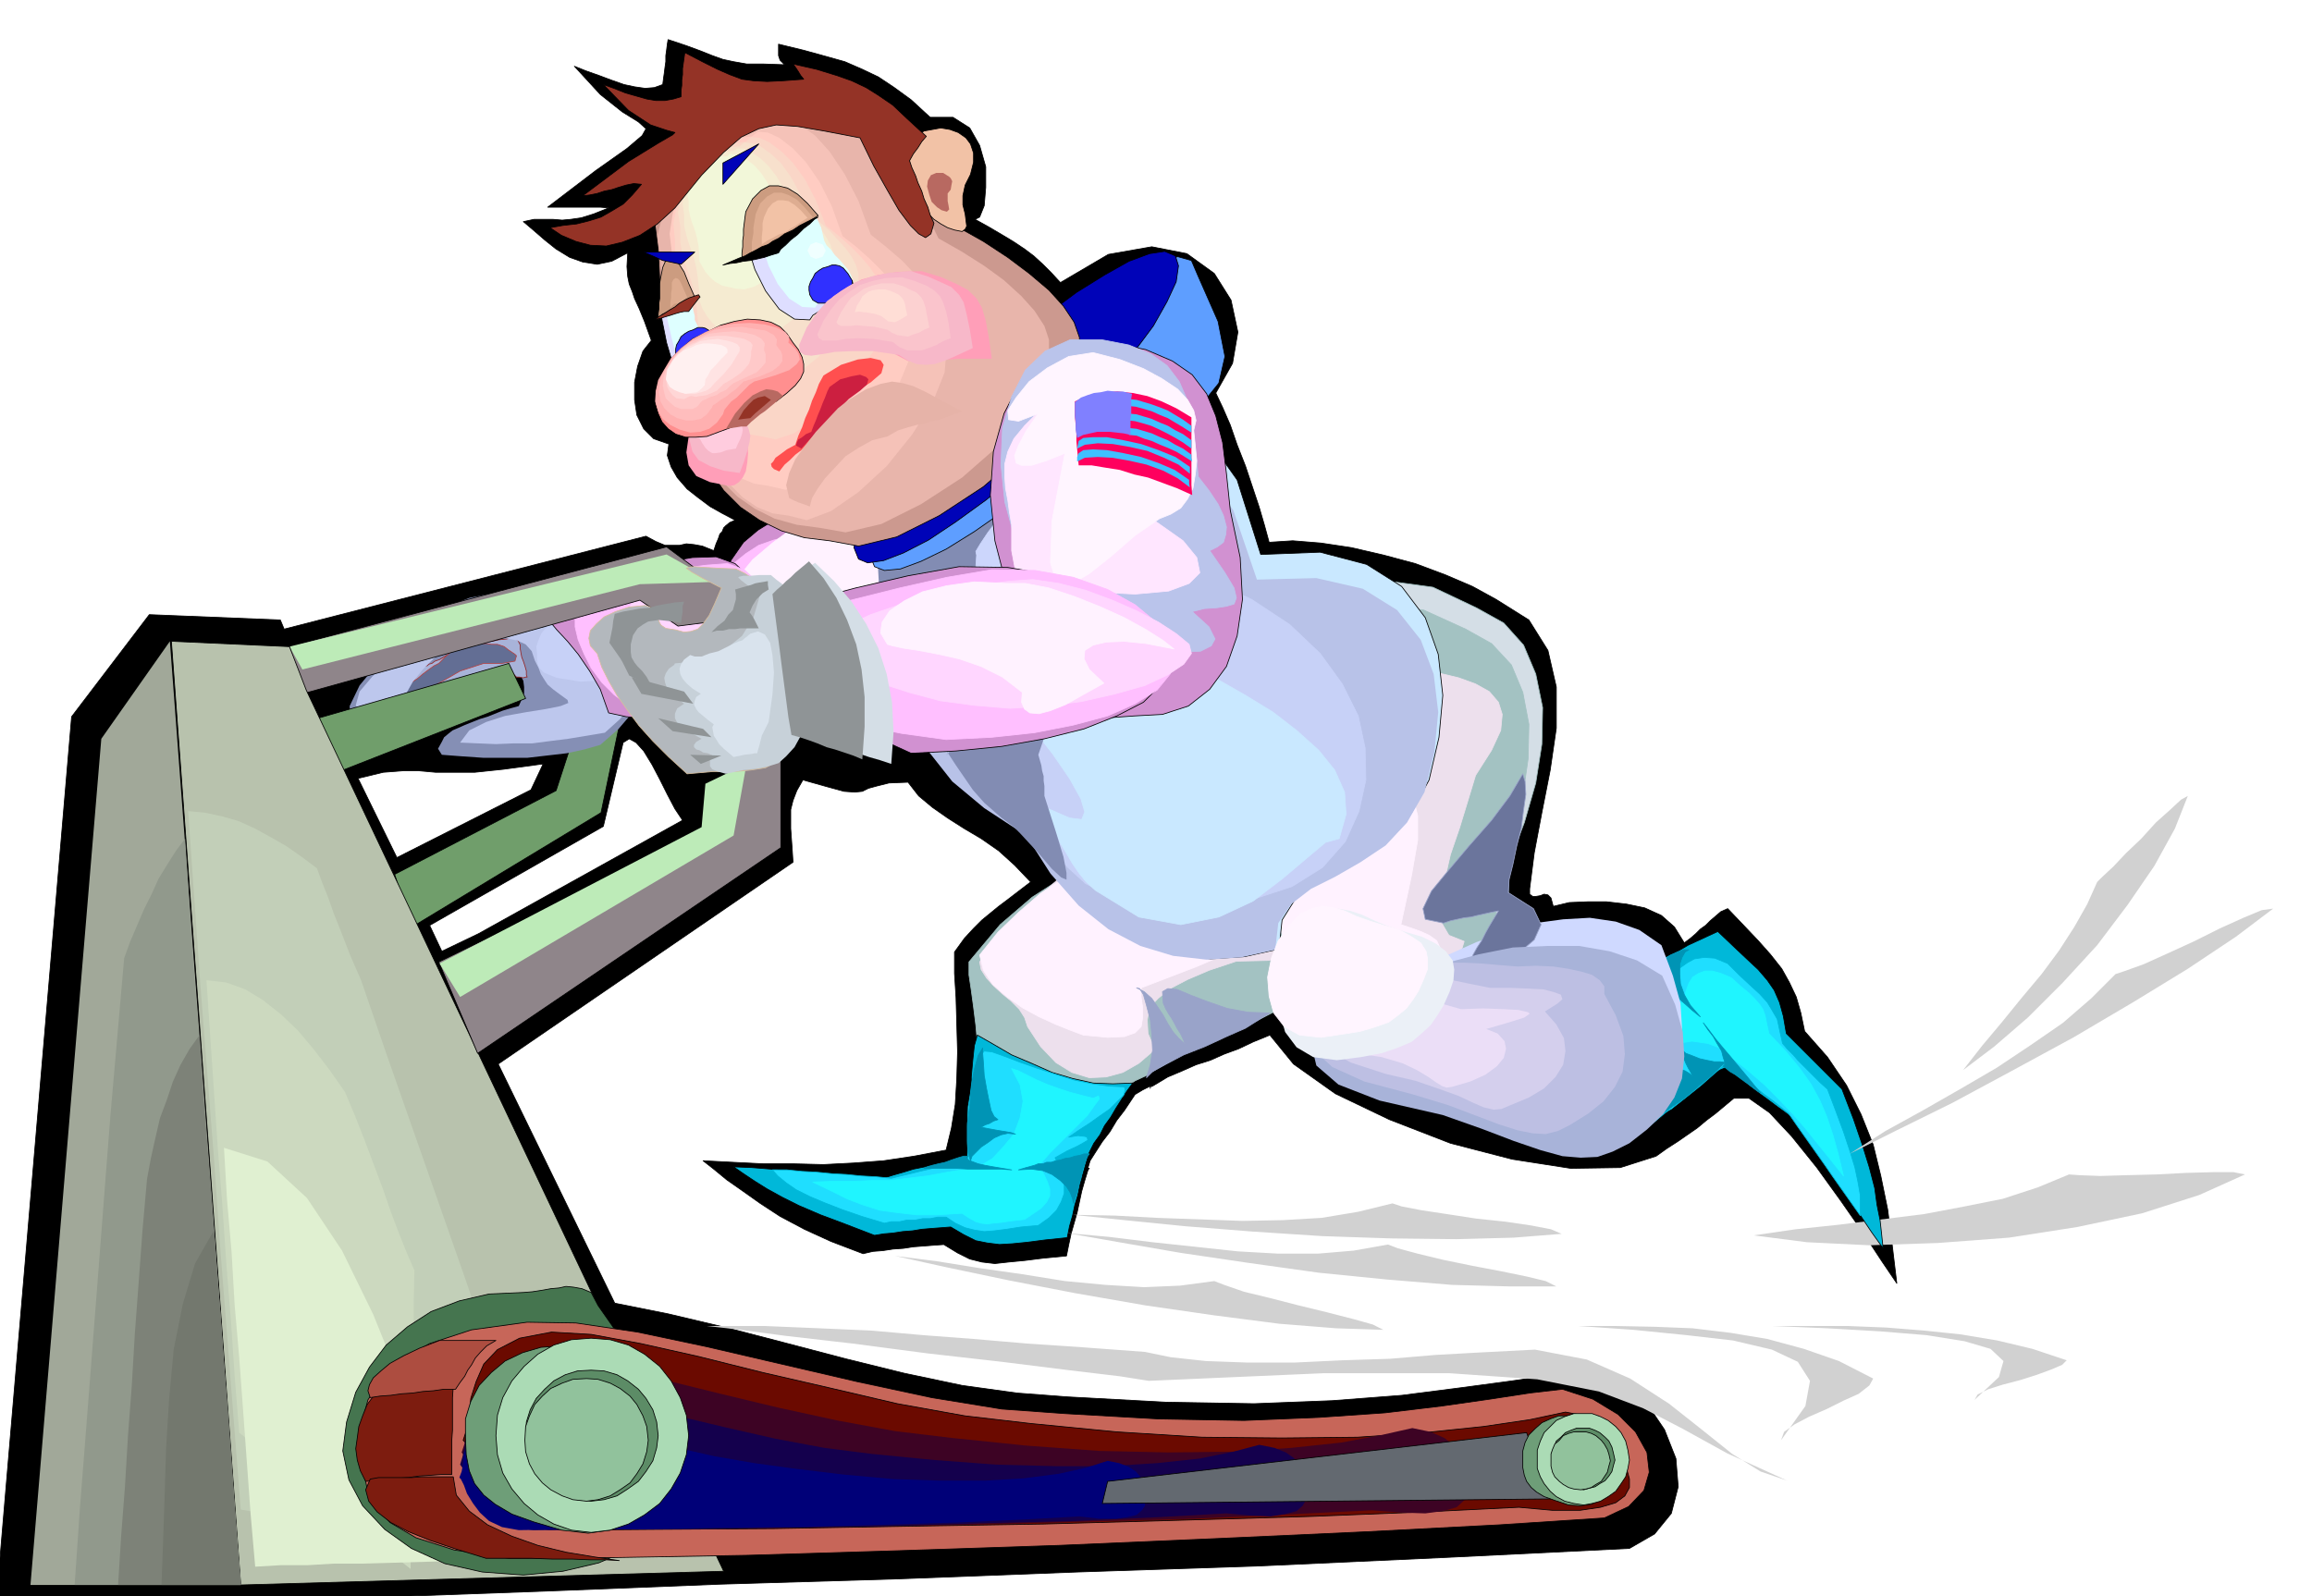 <svg xmlns="http://www.w3.org/2000/svg" width="490.455" height="338.693" fill-rule="evenodd" stroke-linecap="round" preserveAspectRatio="none" viewBox="0 0 3035 2096"><style>.pen0{stroke:#000;stroke-width:1;stroke-linejoin:round}.brush1{fill:#000}.brush2{fill:#d1d1d1}.pen1{stroke:none}.brush3{fill:#709e6b}.brush5{fill:#a8b3d9}.pen4{stroke:none}.brush8{fill:#c7d1f7}.brush9{fill:#a3c2c2}.pen5{stroke:#a3c2c2;stroke-width:1;stroke-linejoin:round}.brush10{fill:#ede0ed}.pen6{stroke:#ede0ed;stroke-width:1;stroke-linejoin:round}.brush11{fill:#fff2ff}.pen7,.pen8{stroke:#fff2ff;stroke-width:1;stroke-linejoin:round}.pen8{stroke:#99a3c9}.brush13{fill:#d4dee6}.brush14{fill:#00b8d9}.brush15{fill:#1fdeff}.pen9{stroke:#00b8d9;stroke-width:1;stroke-linejoin:round}.brush16{fill:#1ff5ff}.pen10{stroke:#1ff5ff;stroke-width:1;stroke-linejoin:round}.brush17{fill:#0094b5}.pen11{stroke:#0094b5;stroke-width:1;stroke-linejoin:round}.brush19{fill:#d191d1}.brush20{fill:#ffbfff}.pen13{stroke:#ffbfff;stroke-width:1;stroke-linejoin:round}.brush21{fill:#ffe6ff}.pen14{stroke:#ffe6ff;stroke-width:1;stroke-linejoin:round}.brush22{fill:#ffd6ff}.pen15{stroke:#ffd6ff;stroke-width:1;stroke-linejoin:round}.brush23{fill:#c9e8ff}.brush30{fill:#0003b8}.brush39{fill:#ff9eb8}.brush40{fill:#dedeff}.brush41{fill:#f7b8c9}.brush42{fill:#deffff}.brush44{fill:#3030ff}.brush55{fill:#f2c2a6}.brush56{fill:#b86961}.brush57{fill:#cc9c80}.brush58{fill:#dead91}.brush60{fill:#943326}.brush61{fill:#8f858a}.brush62{fill:#bdebb8}.brush78{fill:#6e9e78}.brush79{fill:#abdbb5}.brush80{fill:#5c8c66}.brush81{fill:#91c29c}.brush82{fill:#7d1c0f}.brush88{fill:#fff5ff}.pen21{stroke:#fff5ff;stroke-width:1;stroke-linejoin:round}.pen23{stroke:none}.brush91{fill:#40bfff}.pen25{stroke:none}.brush96{fill:#8f9496}</style><path d="M282 2108 196 807l172 7 5 12 475-122 13 7 12 5h19l9-2 10 1 11 2 15 6 3-9 3-7 2-6 3-3 2-5 3-3 5-4 7-3-17-9-16-9-16-12-14-11-13-15-8-14-5-15 2-15-20-7-13-13-9-18-3-20v-23l4-21 7-20 11-14-9-25-7-17-6-13-3-9-4-10-2-10-1-13 1-18-21 11-19 4-19-3-17-6-18-11-15-12-15-13-13-11 14-3h25l12 1 11-1 14-2 16-5 20-8-11-1h-69l63-48 41-29 20-17 5-9-10-9-21-13-29-23-34-37 15 6 17 6 16 6 17 6 14 3 14 2 12-1 11-4 1-8 1-7 1-8 1-7v-8l1-7 1-8 1-6 24 8 19 7 15 6 14 5 14 3 17 3h21l29 1-4-4-2-2-1-3-1-3V58l33 8 29 8 25 7 23 10 21 10 21 14 22 16 25 23h30l22 14 13 23 8 28v27l-2 24-6 15-6 3 18 10 17 10 15 9 15 10 12 9 12 11 11 11 12 13 63-37 57-10 46 9 36 26 22 35 9 42-7 41-22 39 9 19 10 23 9 26 11 28 9 27 9 27 7 24 6 22 31-2 37 3 40 6 43 10 41 11 40 15 35 15 31 17 43 27 25 40 11 48v54l-8 55-11 56-10 53-6 47v7l4 3h4l6-1 5-2 5 1 4 4 3 11 21-5 24-1h25l26 3 24 5 22 10 17 15 13 21 8-6 7-6 6-6 7-5 6-6 7-6 7-6 9-4 21 22 19 20 16 18 15 19 10 18 9 19 6 21 5 24 30 34 25 37 19 38 16 40 10 41 9 44 6 47 6 50-19-28-25-38-30-43-31-43-33-41-29-31-27-19h-20l-12 10-12 10-12 9-12 10-13 9-13 9-14 9-14 10-47 15-65 1-77-12-81-21-80-31-71-34-55-39-31-38-22 9-19 9-19 7-18 8-19 6-18 8-19 8-20 12-3 1v2-3l-10 5-10 6-6 9-8 12-10 13-9 15-10 13-9 14-7 11-3 10h2l-1 1-1 2-4 13-4 14-3 14-3 14-4 14-4 14-3 14-3 15-31 3-24 3-21 2-18 2-17-2-16-4-16-8-18-11-14 1-13 1-13 1-13 2-14 1-13 2-13 1-13 3-42-16-35-16-32-17-26-17-24-17-20-14-17-14-14-11 39 2 40 2h39l40 1 39-2 40-3 40-6 42-8 7-29 5-31 2-34 1-35-1-36-1-35-2-32v-28l13-18 12-13 11-11 11-9 11-9 12-9 13-10 17-13-21-22-21-19-23-16-22-13-22-14-20-14-18-15-14-18-25 1-16 4-11 3-8 4-10 1-14-1-22-6-32-9-8 14-5 13-3 12v25l1 14 1 14 1 16-387 265 153 314 70 14 76 18 77 20 80 21 77 19 76 16 72 10 66 5 129 7 116 2 103-4 91-7 78-10 67-9 55-8 45-5 42 15 35 28 23 34 15 38 3 37-9 35-22 27-33 19-244 12-241 11-240 8-235 9-234 7-227 9-221 8-215 11zm188-1086 51 104 176-89 16-34-52 7-38 4h-51l-22-2h-21l-26 2-33 8zm94 193 16 34 48-23 268-149-10-15-10-19-10-20-10-19-11-18-10-11-9-5-8 5-26 110-228 130zM196 807 94 941-6 2116l288-8-86-1301z" class="pen0 brush1"/><path d="m2302 1622 55-8 57-6 56-7 56-7 53-10 50-10 46-15 41-17 14 1 27 1 34-1 40-1 38-2 36-1h27l15 3-60 27-75 24-85 18-90 14-93 7-90 3-82-4-70-9zm275-217 25-32 26-31 26-32 26-31 23-31 20-31 17-30 13-29 7-7 14-13 17-18 20-19 19-21 19-17 14-13 9-5-17 43-27 49-35 51-40 53-45 49-46 46-44 38-41 31z" class="pen1 brush2"/><path d="m759 949-29 89-212 110 23 69 248-150 27-129-57 11z" class="pen0 brush3"/><path d="m788 978-21 6-23 5-26 3-26 3h-57l-29-2-26-2-5-8 5-9 3-6 6-5 5-4 7-3 9-4 10-4 10-4 10-3 10-4 10-4 10-3 11-3 4-9 3-8v-8l-1-8-4-8-3-8-5-8-5-7-12-3-11-1h-11l-11 1h-12l-11 3-12 4-11 6-18 16-14 16-14 15-12 14-12 11-10 9-10 7-9 4-20-16-1-22 13-27 23-28 27-28 30-25 27-19 22-9 15-6 20-4 23-3 27-1h27l27 1 25 3 24 4 8 2 8 3 7 3 8 4 5 4 6 6 5 5 4 8 5 18 5 20 1 19-2 20-7 19-12 20-18 21-24 21z" class="pen1" style="fill:#858fb5"/><path d="m523 938 10 11 1-2 4-2 5-4 7-3 6-5 9-4 7-6 8-3 4-4 4-3 4-4h4l5-2 6-2 6-2 6-2 9-3 10-3 5-3 9-3 7-3 4-1h7l2-1 1 1h1l4 4h4l5 1 3-1h2l-1-3v-5l-2-7-2-6-2-5-1-5-1-6v-5l-3-6-3-2-5-2-7 2-10 1-9 2-7 1-6 2-6 1-5 1-4 1-3 2-9 3-9 3-5 2-5 2-5 3-5 3-6 2-4 3-4 1-2 2-5 1-4 4-7 2-6 4-6 4-4 9-3 8-1 7v6l-2 19z" class="brush5" style="stroke:#942424;stroke-width:1;stroke-linejoin:round"/><path d="m676 868-17 3h-24l-31 10-33 19-24 19-26 24-11 9-6-4-2-2-1-4v-5l3-5 5-6 6-5 5-7 6-5 2-3 6-4 6-6 8-5 7-6 8-6 7-5 6-3 8-8 9-8 6-6 5-3 1-3 1-2v-2h7l7 3 6 1 7 2h6l6 1h8l9 3 5 4 6 4 3 2 2 2-2 7z" style="stroke:#b34242;stroke-width:1;stroke-linejoin:round;fill:#636e94"/><path d="m794 962-24 4-24 4-24 3-23 3h-24l-24 1-24-1-23-1 12-16 22-11 25-8 28-5 25-4 20-4 10-4-1-4-11-8-8-6-7-6-4-6-5-8-3-8-5-10-4-12-8-9-11-5-15-3-16 1-19 1-16 3-15 3-10 6-18 12-15 15-13 16-9 16-10 14-9 11-10 7-10 3-20-8-7-12 5-18 17-20 24-23 32-23 37-22 43-19 18-8 20-4 20-4h43l23 1 23 2 24 3 5 1 6 4 5 3 6 6 4 4 5 6 3 6 4 7 5 15 5 17 2 16-1 17-7 16-9 17-15 18-20 18z" class="pen4" style="fill:#bdc7ed"/><path d="m839 844-7-13-8-9-9-8-9-5-11-4-11-2-12-1-11 2-14 1-11 5-10 5-8 8-7 8-4 9-3 9 1 9v7l1 7 2 5 6 6 7 3 10 4 13 2 18 3 17-1 18-2 15-4 13-5 9-8 6-9 2-11-3-11z" class="pen4 brush8"/><path d="m687 825-9-3-9-1-9-1-8 1h-10l-10 2-9 2-9 3-12 2h-6l-2-2 3-2 5-6 9-5 11-7 13-7 13-2h15l13-2h15l13-1 14-1h28l-13 3-10 4-10 4-7 4-7 3-5 4-5 4-2 4z" class="pen4 brush5"/><path d="m690 917-22-46-282 81 11 80 293-115z" class="pen0 brush3"/><path d="m1290 1430-2-18-2-20-3-23-2-23-3-24-3-22-3-20v-17l41-49 42-36 42-27 44-20 44-19 47-18 49-23 54-29 60-12 53-14 44-12 35-6 25 2 17 18 6 36-2 59-6 31-15 33-24 34-32 35-43 34-52 34-63 32-71 30-18 10-15 9-15 8-14 9-15 7-14 9-15 10-14 13-21-7-19-3-20-1h-19l-20-1-19-1-20-3-19-5z" class="pen5 brush9"/><path d="m1349 1348-4-12-7-11-11-11-11-9-12-11-9-10-7-11-2-10 32-41 37-37 40-36 42-33 42-33 44-29 42-28 42-26 42-5h34l24 5 18 13 10 18 5 28v36l-4 49 5 25 2 23-2 21-7 18-15 14-22 10-32 6-42 1-36 12-28 12-23 12-16 13-11 12-3 16 1 18 9 21-21 18-21 12-22 6-22 1-23-7-21-13-20-21-17-26z" class="pen6 brush10"/><path d="m1286 1254 24-30 27-26 29-25 32-21 31-22 32-19 31-18 30-18 53-27 37-13 23-1 11 12v20l-6 30-11 38-13 45 24 7 19 8 10 9v12l-16 14-31 18-51 22-73 28v12l2 14v13l-2 12-8 8-14 5-22 1-32-3-16-6-20-8-22-10-22-12-21-15-18-16-12-18-5-20z" class="pen7 brush11"/><path d="m1492 1297 10 5 10 9 7 10 8 12 6 11 7 11 7 8 9 8-4-9-3-6-4-6-3-6-4-7-4-6-4-7-3-7-1-15 7-4 12 1 19 8 21 8 26 9 27 5 29 1-13 8-19 12-25 11-28 13-28 11-23 12-18 10-8 8 5-17 3-19-1-20-2-20-5-19-4-14-5-8-4-1z" class="pen8" style="fill:#99a3c9"/><path d="m1851 1422-15-6-13-6-14-6-13-6-14-6-13-6-14-6-13-5-27-54-23-51-21-51-17-48-15-50-12-50-8-52-4-52 27-50 31-47 33-42 38-33 40-23 46-8 51 7 57 27 36 20 26 29 16 38 9 44-1 48-8 51-15 52-20 52-1 26v27l1 25 3 26 2 24 2 24v24l1 25-18 11-17 11-17 11-17 11-18 11-17 11-17 11-17 12z" class="pen5 brush13"/><path d="m1839 1422-13-6-13-6-13-6-12-5-14-6-12-6-14-6-12-5-26-52-22-48-20-48-16-47-15-48-10-47-8-49-4-50 26-49 29-44 32-40 36-31 39-22 44-7 48 7 55 25 34 19 26 28 15 36 8 42-1 45-7 49-15 50-19 50-1 26v25l1 24 3 25 2 23 2 23v23l1 24-17 9-17 11-17 10-16 11-17 10-17 11-17 11-16 11z" class="pen5 brush9"/><path d="m1808 1344-11-5-10-4-11-5-9-4-11-5-10-4-9-5-9-4-21-41-17-38-16-37-13-36-11-37-8-36-6-38-2-38 21-38 24-35 28-31 31-23 34-17 37-5 39 6 42 20 25 6 22 8 18 10 12 14 5 16-2 21-12 26-21 33-10 33-11 36-12 35-8 35-5 29 1 25 10 17 20 8-6 20-8 20-12 17-15 17-18 13-17 11-20 6-18 4z" class="pen6 brush10"/><path d="m1782 1344-8-4-7-3-7-4-7-3-8-4-6-3-8-3-6-3-15-29-12-27-12-26-9-26-9-27-6-26-4-28-2-27 4-52 7-32 11-17 15-2 18 8 24 18 27 24 34 30 19-16 18-9 13-4 11 6 4 16v32l-8 46-14 65 12 4 14 5 11 5 10 7 4 9-2 13-11 17-20 23-10 5-9 6-10 6-9 6-10 6-9 6-9 6-9 6z" class="pen7 brush11"/><path d="m2138 1499 13-9 15-11 17-14 18-15 17-16 17-14 15-12 15-6 11 8 11 8 11 9 12 9 11 8 12 9 11 8 12 9 14 21 14 21 15 21 15 22 14 21 15 21 14 21 15 21-2-19-2-18-4-20-3-22-7-27-9-29-12-35-15-39-10-10-9-9-9-9-9-9-9-9-9-9-9-9-9-9-4-23-5-18-7-16-9-13-12-14-15-14-18-17-20-19-13 6-13 6-13 6-12 7-13 6-13 7-13 7-12 8-13 1-13 2-13 1-12 3-14 1-12 2-14 1-12 3 17 17 16 23 13 25 12 29 9 29 9 29 6 29 6 28z" class="pen0 brush14"/><path d="m2142 1467 5 7 12-1 16-7 19-10 19-15 20-16 17-15 15-13 9 7 11 9 10 7 11 9 10 8 11 8 10 8 11 9 11 16 12 17 12 17 12 17 11 16 12 17 12 17 12 17v-27l-3-17-4-19-7-23-8-24-10-27-11-29-9-8-7-7-8-8-7-7-8-8-6-7-8-8-6-7-4-18-3-14-7-12-6-10-10-11-12-11-14-13-16-16-17-7-14-1-13 2-9 5-10 7-6 10-6 11-4 14-18-10-12-6-10-3h-5l-3 1 2 5 5 7 9 11-16-7-16-5-17-6-14-3-14-3h-11l-7 3-1 7 12 14 12 19 11 22 12 25 9 24 9 24 8 22 8 20z" class="pen9 brush15"/><path d="m2141 1432 7-26 14-18 18-12 21-6 20-3 21 3 16 6 13 11 23 18 22 19 18 18 18 19 16 18 16 20 17 21 19 24-7-29-7-25-8-24-9-21-12-22-15-21-19-23-21-22-3-14-2-10-3-8-4-6-7-8-7-7-11-9-12-11-14-6-11-3h-10l-8 3-8 5-5 8-4 11-2 15-23-3-24-2-24-3h-20l-17-1-10 2-2 3 8 6 6 13 7 15 5 15 6 16 4 14 5 15 4 13 5 12z" class="pen10 brush16"/><path d="m2262 1400 2-2v-4l-2-6-2-8-6-10-5-9-7-9-6-9 7 9 9 12 10 12 11 13 10 12 10 12 9 11 9 11-6-4-5-4-7-5-7-5-8-6-7-4-6-5-3-2z" class="pen11 brush17"/><path d="m2265 1395-7-1h-8l-10-2-9-2-10-4-8-3-8-7-4-6 5 10 5 11 2 5 3 6 3 5 3 6-5-4-5-3-6-2-5-2v4l-4 9-8 11-9 14-11 13-10 12-9 9-5 7 10-3 17-9 19-13 20-14 19-16 17-14 11-11 7-6zm-70-90 9 6 9 8 9 8 10 8-13-15-8-14-5-14-1-13v-13l3-9 4-7 5-3h-7l-8 3-9 4-8 6-10 4-8 5-8 3-4 2 9 7 11 8 9 8 11 8z" class="pen11 brush17"/><path d="m1900 1254-36 17-26 21-18 21-5 24 4 22 18 24 31 23 46 23 46 18 40 16 32 11 27 8 22 2 21-1 19-7 20-12 22-18 19-20 14-22 9-25 3-30-2-32-10-36-15-40-29-20-31-11-34-5-35 2-37 5-38 11-39 14-38 17z" style="stroke:none;fill:#cfd9ff"/><path d="m933 804 12-39 15-30 16-23 19-16 21-13 24-8 28-7 32-4 43-16 37-6 30 2 24 11 16 16 10 22 2 27-4 32-3 21-5 20-8 18-11 18-18 16-24 17-30 18-38 20-43 15-40 8h-37l-30-8-25-17-15-24-5-32 7-38z" class="pen0 brush19"/><path d="m926 817 10-33 13-25 14-19 16-13 17-11 20-7 22-5 27-3 35-14 30-5 25 2 19 9 13 13 8 19 2 21-3 26-2 18-4 16-7 15-9 15-15 13-19 14-25 15-31 17-36 12-32 7h-31l-25-6-21-14-12-20-5-26 6-31z" class="pen13 brush20"/><path d="m985 892 9 9 10 7 10 2h11l10-3 11-3 10-3 12-1 10-4 12-8 12-11 12-12 10-15 8-15 6-15 3-13v-13l1-9-1-7-4-3-8-2-12 1-19 2-25 6-29 7-23 12-19 13-13 16-10 15-3 17 1 15 8 15z" class="pen14 brush21"/><path d="m909 732-36 6-32 7-32 7-27 9-25 7-19 9-14 9-7 9-1 9 5 11 10 12 14 15 14 17 15 22 14 24 11 31 23 5 27 2 27-2 27-4 25-9 23-12 19-16 15-19 9-25 5-26v-27l-5-25-12-22-17-16-25-9-31 1z" class="pen0 brush19"/><path d="m1130 670-30 1-29 9-30 13-27 20-26 22-22 27-18 29-12 32-7 26-2 21 2 14 8 8 11-1 18-7 22-15 29-22 16-13 22-13 24-14 26-14 24-15 20-12 14-11 7-8-1-12-1-12-3-13-4-12-7-12-7-8-9-6-8-2z" class="pen7 brush11"/><path d="m928 742-32 4-28 6-27 5-24 6-21 6-17 7-13 9-7 11-4 12v15l4 17 8 19 9 18 14 19 16 16 20 15 24 4 25 2 25-3 24-5 21-10 20-12 17-15 13-17 8-22 5-23-1-23-4-21-11-20-15-14-22-8-27 2z" class="pen13 brush20"/><path d="M960 755h-17l-18 2-20 3-20 6-20 5-17 8-14 8-8 11-5 10-1 14 2 15 5 16 7 14 12 14 14 11 18 8 19 3 22 1 22-3 21-5 18-9 15-8 11-11 5-11v-14l-2-16-4-17-5-16-9-16-8-12-12-9-11-2z" class="pen15 brush22"/><path d="m1349 1085-56-38-42-39-30-40-18-40-8-42 3-42 12-43 22-42 56-75 61-62 62-48 62-26 57-4 52 27 42 59 31 98 78-3 61 16 46 29 31 41 17 48 6 54-5 55-13 56-23 43-29 32-34 23-33 20-32 18-25 21-17 27-4 38-45 10-45 3-45-6-44-14-43-24-39-33-37-44-32-53z" class="pen0 brush23"/><path d="m1347 1097-55-36-42-35-30-38-18-37-8-40 3-40 12-40 22-40 55-70 61-58 61-45 62-25 57-3 51 25 41 55 31 91 78-2 61 14 45 28 31 39 17 45 6 50-5 52-13 53-23 40-28 30-33 22-33 19-32 16-26 20-17 25-4 35-45 10-45 3-44-5-43-13-42-22-39-31-37-42-32-50z" class="pen1" style="fill:#b8c2e8"/><path d="m1425 1160-23-21-19-22-17-26-15-29-17-34-16-37-19-42-21-48-5-11-2-11-3-11-1-11-1-11v-31l8-35 28-25 41-17 54-8h60l64 10 62 19 60 28 50 33 40 38 29 40 21 42 9 42 1 42-9 41-18 40-30 34-40 25-49 16-51 10-52 1-49-4-41-12-29-15z" class="brush8" style="stroke:#c7d1f7;stroke-width:1;stroke-linejoin:round"/><path d="m1438 1169-12-11-9-11-9-13-7-12-9-15-6-15-6-16-6-15 30 13 16 2 4-10-5-17-15-27-22-32-29-37-31-39-5-33 16-22 29-14 42-4 48 2 52 11 50 16 46 23 35 20 36 22 31 24 29 26 21 26 13 29 2 29-9 32-18 5-25 21-32 27-38 29-45 21-50 10-55-10-57-35z" class="brush23" style="stroke:#c9e8ff;stroke-width:1;stroke-linejoin:round"/><path d="m1924 1274 5-11 5-10 5-9 6-9 5-10 5-9 6-10 6-10-10 2-9 2-9 2-8 2-9 1-9 2-9 2-9 3-24-5-3-14 11-23 23-28 27-32 29-33 24-32 17-29 3 10 1 17-3 21-3 24-6 23-5 24-5 20-1 17 33 21 10 21-9 20-20 17-27 13-24 9-17 3-2-2z" class="pen8" style="fill:#6b759c"/><path d="m1151 718 16-35 19-38 22-40 25-37 26-33 30-24 32-13 34 2 25 23 22 31 21 35 20 38 19 37 22 36 22 30 26 25-32 13-27 22-25 27-21 33-20 34-16 37-16 35-12 35 2 7 2 7 1 7 2 7v6l1 7v13l15 47 10 33 4 21v9l-7-3-12-11-18-21-24-26-8-8-8-6-8-6-7-6-8-7-8-7-8-9-7-8-22-32-21-32-21-34-18-36-18-40-13-44-10-48-3-53z" style="stroke:none;fill:#828cb3"/><path d="m1282 729-1 15v19l4 7 4 4 8 4 11 5 17 7 12-3 12-3 12-3 12-3 12-3 12-3 12-3 13-2-6-7-6-7-6-7-6-6-6-7-6-7-6-7-6-6-4-11-3-10-4-10-3-10-4-10-3-10-3-9-3-9-4 4-8 11-12 15-13 18-13 17-10 15-6 10 1 5z" style="stroke:#ccd6fc;stroke-width:1;stroke-linejoin:round;fill:#ccd6fc"/><path d="m1294 841 32-4 30-6 28-9 27-8 24-11 25-9 22-9 23-6-38 18-36 20-36 22-35 25-34 26-31 30-28 33-24 38 7-19 7-20 5-23 4-23 1-26v-24l-3-24-5-22 3-1 4 3 4 5 6 8 5 7 5 6 4 3h4z" style="stroke:#abb5db;stroke-width:1;stroke-linejoin:round;fill:#abb5db"/><path d="m1315 504 44-42 45-38 42-35 40-26 33-19 27-7 18 5 9 21 26 59 9 46-8 35-21 26-33 20-41 17-48 15-51 19-44 36-43 34-40 28-37 23-33 16-27 10-21 2-13-5-6-15 4-20 11-27 21-29 25-35 33-36 37-39 42-39z" class="pen0" style="fill:#5e9eff"/><path d="m1290 487 42-39 42-35 39-29 37-23 32-18 27-10 20-3 14 6 4 13-3 21-12 26-18 32-26 35-31 38-37 40-40 42-44 38-41 35-40 29-36 24-33 17-26 10-21 3-12-5-6-15 4-20 11-27 20-30 24-36 32-38 36-41 42-40z" class="pen0 brush30"/><path d="m1283 1359-4 14-2 19-2 22v24l-1 23-1 23-2 19-2 17-15 3-13 3-14 3-13 3-15 3-13 4-14 4-13 4-25-3-24-1-25-3-24-1-25-2-24-2-25-2-24-1 13 9 15 10 16 10 20 11 22 11 28 12 32 12 39 15 12-2 12-1 13-2 13-1 12-2 12-1 13-1 13-1 17 10 16 8 15 3 16 2 17-1 20-2 23-3 29-3 3-15 4-14 3-14 4-13 3-15 4-14 4-14 4-13 6-12 8-11 6-12 8-11 7-12 7-11 7-11 8-11-26 1-26-1-27-6-27-8-27-12-26-11-24-14-21-12z" class="pen0 brush14"/><path d="m1302 1381-10-1-8 10-6 16-3 23-4 24-1 26v23l1 21-13 3-13 3-13 3-12 3-13 3-12 3-13 3-12 3-20-2-19-1-20-2-19-1-20-2-19-1-20-2h-19l7 8 11 9 13 9 18 9 19 8 23 9 26 9 30 9 9-2h11l9-2h11l10-2h10l10-2h11l12 8 13 6 12 3 13 2 13-1 16-2 19-3 23-2 14-10 10-10 6-11 4-11v-12l-3-12-4-12-5-11 16-9 13-6 9-5 5-3-1-4-3-1-9-1-12 2 13-9 14-9 14-10 13-9 10-10 8-8 2-7-1-4-20-1-22-3-24-5-23-7-24-8-23-8-21-8-17-6z" class="pen9 brush15"/><path d="m1328 1403 11 21 4 22-4 22-8 21-14 17-14 15-15 9-14 4-30 5-27 5-25 3-24 3h-24l-24 1h-26l-27 1 23 11 22 11 21 8 22 7 22 3 26 3h27l33-2 9 6 9 5 7 2 8 1 7-1 11-1 13-2 18-2 12-8 10-7 7-8 4-8v-9l-3-9-5-11-7-10 15-17 17-17 17-17 15-15 10-14 6-8-1-4-7 3-16-4-15-4-15-5-14-5-14-6-12-6-12-6-9-3z" class="pen10 brush16"/><path d="m1271 1518-2 2 2 3 5 2 8 3 9 2 11 2 12 2 12 2-13-1h-44l-16-1h-42l4-2 7-2 8-2 9-2 8-3 9-3 7-2h6z" class="pen11 brush17"/><path d="m1274 1524 2-6 6-6 6-6 9-6 8-6 9-4 9-2 10 1-6-2-6-1-6-1-6-1-11-2-10-2 5-3 6-2 5-3 6-2-5-4-4-8-3-14-3-15-3-17-1-16-1-13v-7l-6 10-5 18-4 22-2 25-3 24v23l1 16 3 10zm106 2h-6l-5 2h-6l-5 2-11 3-10 3 17-1 15 2 12 5 11 8 8 8 5 8 3 8 1 6 2-6 3-8 2-9 3-10 2-11 3-9 3-8 3-4h-7l-6 2-6 1-6 2-7 1-6 2-6 1-6 2z" class="pen11 brush17"/><path d="m1089 710-33-4-30-9-29-14-25-17-22-22-16-23-11-26-3-25-3-42-6-32-9-27-10-23-11-24-9-25-6-31-2-38-4-32 7-32 15-33 24-29 29-27 35-21 38-14 41-5 15-7 22 1 28 8 31 17 31 23 31 33 28 40 24 49 32 18 32 21 28 21 26 22 19 21 14 21 7 20v20l-5 38-26 45-43 48-52 45-58 38-56 28-50 12-38-7z" class="pen0" style="fill:#cc998f"/><path d="m1076 693-30-4-29-8-26-13-23-16-21-21-14-21-10-24-3-23-3-39-6-29-9-25-9-22-10-22-8-23-6-29-2-34-4-30 7-29 14-30 22-27 26-26 33-19 35-13 39-4 14-7 21 1 25 8 28 16 28 21 29 30 26 37 22 45 30 17 30 19 26 19 23 21 17 19 13 20 6 18v19l-4 35-23 42-39 43-48 42-54 35-52 26-47 11-34-6z" class="pen1" style="fill:#e8b5ab"/><path d="m1035 677-21-3-20-8-19-13-16-16-14-20-10-21-7-23-2-22-2-38-4-29-6-25-6-20-7-21-5-23-4-27-1-34-3-28 4-29 10-29 15-27 18-24 23-19 24-12 27-4 9-7 14 1 17 7 21 15 19 21 20 30 18 35 16 44 20 16 21 18 18 19 16 20 12 19 9 19 4 18v18l-3 34-16 40-27 42-33 41-37 34-36 25-32 12-24-6z" class="pen1" style="fill:#f5c2b8"/><path d="m1009 638-19-3-17-7-17-11-13-14-13-18-9-18-6-20-1-20-2-35-3-26-6-22-5-18-6-19-5-20-4-25-1-30-3-25 4-26 8-26 14-23 17-22 20-17 21-11 24-3 8-6 13 1 15 7 18 14 17 18 18 26 16 32 14 39 18 14 19 17 16 16 15 18 11 17 8 17 3 16 1 16-3 30-15 36-24 37-30 37-33 31-32 22-29 9-22-5z" class="pen1" style="fill:#ffccc2"/><path d="m1000 573-18-3-15-6-15-9-12-12-11-15-8-16-5-17-1-16-2-29-3-22-5-19-5-15-6-16-4-17-4-21v-25l-2-22 4-21 8-22 12-20 14-18 18-14 18-9 21-3 7-6 11 1 13 6 16 12 15 15 16 22 14 27 13 33 15 12 16 14 14 14 13 15 9 14 7 14 3 14 1 13-3 25-13 31-22 32-25 31-29 25-28 19-24 8-18-4z" class="pen1" style="fill:#fad6c7"/><path d="m988 508-14-2-13-5-12-9-10-9-10-12-7-13-4-14-1-13-2-23-2-18-4-16-4-12-5-14-4-13-3-17v-21l-3-18 3-17 6-18 11-16 12-15 15-11 16-8 18-2 6-5 10 1 11 4 14 10 13 12 13 18 12 22 10 27 14 9 14 12 11 12 11 12 8 11 6 12 3 11v12l-2 21-11 25-18 25-22 26-25 20-24 16-22 7-15-4z" class="pen1" style="fill:#f7e0cc"/><path d="m977 444-12-2-10-4-11-6-8-7-8-10-6-10-4-11v-11l-2-18-2-14-3-12-3-9-4-11-3-10-3-13v-15l-2-14 3-14 5-14 9-12 9-12 13-9 13-6 15-2 5-3h8l9 4 12 8 11 10 11 14 10 17 9 21 11 7 11 9 9 9 10 9 6 9 5 9 3 9 1 9-2 16-9 19-16 19-18 20-21 16-20 12-18 5-13-2z" class="pen1" style="fill:#f5ebd1"/><path d="m966 379-9-2-9-2-9-5-6-5-7-8-4-7-4-7v-7l-1-13-2-10-2-8-2-6-3-8-2-7-2-9v-11l-2-10 2-10 4-10 7-9 8-9 10-6 10-4 12-1 3-3 7 1 8 2 9 6 8 6 9 10 8 12 7 15 8 5 9 6 8 7 8 7 5 6 4 6 2 6 1 7-2 10-7 14-13 14-14 14-17 11-15 9-14 4-11-1z" class="pen1" style="fill:#f2f7d9"/><path d="m950 508-22 21-15 23-9 21-3 21 3 17 10 14 18 8 25 5 7-1 6-4 5-6 4-8 2-12 1-12-1-16-2-16-8-8-6-5-5-6-3-4-3-7-2-6-2-9v-10z" class="pen1 brush39"/><path d="m874 358 3-4h5l5 2 6 6 4 8 5 12 4 15 4 18 1 6 3 8 4 7 4 8 3 7 3 8 2 7 1 7-4 8-6 11-7 10-4 10-9-1-9-12-9-22-8-27-6-30-3-27 1-22 7-13z" class="pen0 brush40"/><path d="m944 511-22 25-13 23-4 18 4 16 8 11 15 8 18 6 21 3 6-16 4-13 3-12 1-8-2-8-2-5-4-4-5-1-7-7-5-4-5-4-3-3-4-4-2-5-2-7v-9z" class="pen1 brush41"/><path d="m880 366 3-4 5-1 4 2 5 6 4 7 4 11 3 12 4 16v5l3 6 3 6 3 7 2 6 3 6 2 6 1 6-3 8-5 9-6 9-3 9-8-1-8-11-8-19-6-22-6-26-2-23v-19l6-11z" class="pen1 brush42"/><path d="m950 509-10 8-7 7-6 7-4 8-4 6-2 9v9l1 12 4 7 4 6 4 4 5 3h4l7-1 8-3 12-2 3-7 3-6 2-6 1-5-1-6-2-4-4-4-5-3-4-9-3-7-2-6-1-3-2-8-1-6z" class="pen1" style="fill:#ffccde"/><path d="m910 433 6-3h6l4 1 5 3 7 7 4 9v8l-4 9-4 3-5 3-6 3-5 3-6 1-6 1-5-1h-3l-6-4-4-7-1-6v-5l1-5 3-5 3-6 5-4 5-3 6-2z" class="pen0 brush44"/><path d="m928 436 18-9 18-5 17-3 17 1 14 3 12 6 9 9 8 12 7 9 5 10 2 9v10l-4 9-7 9-11 10-14 11-4-7-5-1-7 2-6 5-9 6-9 9-9 9-7 10-19 7-16 6-15 1h-13l-13-4-10-7-8-9-5-11-4-14v-14l4-15 8-14 9-15 13-13 15-13 19-9z" class="pen0" style="fill:#ff8f8f"/><path d="m926 436 18-8 20-3 20-1 20 2 15 4 12 6 5 6-1 8 4 3 5 5 4 6 2 8-4 6-10 8-19 7-27 8-6 4-5 5-6 6-6 6-7 5-5 6-4 5-2 6-8 11-10 8-12 4-13 1-14-4-12-6-10-8-6-10-4-13 1-14 3-14 8-14 9-15 13-13 15-12 17-9z" class="pen1" style="fill:#ffb0b0"/><path d="m921 441 17-8 18-3 18-1 18 3 13 2 11 6 4 6-1 7 2 3 4 5 2 6v7l-4 6-9 7-16 7-22 7-5 5-5 5-7 5-6 5-7 4-5 4-5 3-2 4-6 8-8 6-10 2h-10l-11-3-9-5-8-8-5-9-2-12 1-11 3-12 7-11 8-12 11-11 11-9 15-8z" class="pen1" style="fill:#ffbdbd"/><path d="m918 444 14-6 16-2 16-1 15 2 12 3 9 5 4 6-1 6v3l2 5v11l-5 6-7 7-13 6-17 8-5 4-5 5-7 3-6 4-7 2-6 3-5 2-2 2-5 6-6 3h-15l-8-3-6-5-6-6-2-7-2-10 1-10 3-10 6-9 6-10 9-9 10-8 13-6z" class="pen1" style="fill:#ffc9c9"/><path d="m914 449 11-6 15-2h13l14 2 10 2 8 4 3 4-1 5-1 3v5l-1 6-2 6-5 6-6 6-10 7-12 7-4 4-5 5-7 3-7 3-8 1-6 1-5-1h-2l-8 4-10-1-5-4-4-5-3-6-1-5-1-8 1-7 3-8 5-7 5-7 8-7 8-6 10-4z" class="pen1" style="fill:#ffd6d6"/><path d="m909 453 10-5 12-2 11-1 11 2 8 2 7 3 3 4v5l-5 8-6 10-5 6-5 6-6 6-7 7-4 5-6 4-7 2-7 2h-14l-6-3-2-2-5-1-5-4-4-7 1-8v-6l2-6 2-5 4-5 4-5 6-4 6-5 7-3z" class="pen1" style="fill:#ffe3e3"/><path d="m906 457 8-4 9-2h9l9 1 6 1 6 3 2 3v4l-8 8-9 10-5 5-3 6-4 6-1 8-5 5-5 4-8 1-7 1-8-2-7-3-6-4-2-4-3-6 1-6 1-7 4-6 4-7 6-6 7-6 9-3z" class="pen1" style="fill:#fff0f0"/><path d="m1023 619 7-9 7-6 7-7 8-6 67-74 24-15 14-12 3-11-4-6-13-3-17 2-22 7-23 14-6 11-4 11-5 11-4 12-5 11-4 12-5 11-4 12-11 6-8 6-7 5-3 5-3 3 1 4 3 3 7 3z" class="pen1" style="fill:#ff4f4f"/><path d="m1052 589 9-10 9-9 44-46 15-11 9-8 2-7-3-3-8-3-11 2-15 4-14 10-3 6-3 8-3 7-3 8-3 7-3 8-3 7-3 8-7 3-5 4-5 3-2 4-1 4 7 4z" class="pen1" style="fill:#cc1f40"/><path d="m1036 654 6 3 7 3 6 2 8 3 3-11 7-12 10-14 13-14 14-15 17-11 18-10 20-5 14-8 13-4 11-3 11-2 9-3 11-2 13-5 16-6-27-14-20-11-17-8-14-4-14-2-15 3-19 7-23 14-14 11-14 15-15 16-14 18-13 18-8 18-4 16 4 17z" class="pen1" style="fill:#e6b3a8"/><path d="m1003 254 10-5h12l11 3 12 6 9 9 9 14 7 15 6 20 3 7 6 8 7 8 8 9 6 7 6 8 4 7 2 7-4 5-6 5-9 5-8 6-10 5-9 6-8 5-4 6-20-1-20-13-18-24-14-28-10-32-2-29 7-25 17-14z" class="pen0 brush40"/><path d="m1017 264 9-5h11l9 2 11 6 8 8 7 11 6 13 4 17 3 6 6 6 5 7 7 7 5 6 6 7 3 6 2 6-4 4-5 5-8 4-7 5-8 4-7 5-7 5-3 5-17-1-17-11-15-19-12-24-9-28-2-24 5-21 14-12z" class="pen1 brush42"/><path d="m1087 350 5-2h5l5 1 5 3 6 7 6 10-1 7-4 8-4 3-4 3-6 3-5 3-7 1-5 1h-9l-7-4-4-7-1-6v-5l2-6 3-5 3-6 5-4 5-3 7-2z" class="pen0 brush44"/><path d="m1224 170 11-2 12 2 11 4 10 7 6 8 4 12v12l-4 16-7 14-3 14v12l3 12 1 8 1 8-2 4-4 3-10-2-9-3-9-5-9-6-9-9-8-10-6-12-4-12-4-15-1-13-1-12 3-11 3-10 6-7 8-5 11-2z" class="pen0 brush55"/><path d="M1229 227h9l8 5 2 2 2 4-1 5-1 6-4 5v10l1 5 1 6-3 3-7-2-6-4-7-7-3-9-3-11 1-8 4-7 7-3z" class="pen1 brush56"/><path d="m974 340 12-8 14-6 12-7 14-6 12-7 13-7 11-8 12-8-14-16-13-12-13-8-12-3h-12l-11 6-11 11-9 17-1 7-1 8-1 8v8l-1 7v8l-1 8v8z" class="pen0 brush57"/><path d="m987 331 9-6 11-5 10-6 11-5 10-6 10-5 9-7 10-6-11-13-10-10-11-6-9-3h-10l-9 5-9 9-6 14-1 6-1 6-1 6v7l-1 6-1 6v13z" class="pen1 brush58"/><path d="m1000 321 7-5 8-4 7-4 9-3 7-5 7-4 7-5 8-5-9-10-8-7-8-5-7-1h-7l-7 4-6 7-5 11-2 8v9l-1 9v10z" class="pen1 brush55"/><path d="m864 420 5-7 6-3 6-3 7-1 6-3 6-2 6-5 6-6-8-18-6-15-7-11-6-6-6-2-5 4-4 9-3 15-1 6v20l-1 6v7l-1 7v8z" class="pen0 brush57"/><path d="m880 404 5-5 6-1 5-3 6-5-4-9-3-7-3-6-2-2-3-1-3 2-2 4v8l-1 6v6l-1 6v7z" class="pen1 brush58"/><path d="m949 348 7-3 7-3 7-3 8-3 7-4 8-4 7-4 9-3 5-4 8-4 8-6 11-5 9-6 10-5 8-4 6-2-5 3-6 6-8 6-8 8-9 7-7 7-6 5-3 5-10 3-9 3-9 2-9 2-9 1-9 2-9 1-9 2z" class="pen0 brush1"/><path d="m1071 318 9 3 4 8-4 8-9 3-7-3-4-8 4-8 7-3z" class="pen1" style="fill:azure"/><path d="m845 331 25 11 24 5 18-16h-67z" class="pen0 brush30"/><path d="m859 420 3-1 5-1 6-2 7-2 6-2 7-2 5-1h6l6-8 4-5 3-4 2-2-2-3-3 1-9 3-6 3-7 4-6 5-7 4-6 4-7 4-7 5z" class="pen0 brush60"/><path d="m949 242 47-53-47 25v28z" class="pen0 brush30"/><path d="m953 563 7-1 7-1 6-1h7l6-6 6-5 6-5 6-4 6-5 6-5 6-5 6-5-7-6-7-2-8-1-8 3-10 5-11 10-12 14-12 20z" class="pen1 brush56"/><path d="m969 551 7-1 9-1 6-6 7-6 7-6 7-6-8-5-9 2-6 3-6 6-7 8-7 12z" class="pen1 brush60"/><path d="m886 273-23 21-23 15-23 9-21 5-21-1-19-5-19-8-15-10 17-3 18-2 16-4 16-5 14-8 15-9 12-12 12-14-10-1-10 2-10 3-9 3-10 2-9 3-10 2-9 1 60-45 39-24 19-11 3-3-11-3-21-7-29-19-33-34 14 5 15 6 14 4 14 4 12 2h12l11-2 10-3v-8l1-7v-7l1-7v-8l1-7 1-7 1-7 23 12 20 10 16 7 16 6 15 2 18 1 21-1 27-2-4-5-3-5-4-6-3-4 31 7 26 8 20 7 19 9 16 10 19 13 19 18 25 23-6 7-5 8-6 8-5 9 3 9 5 11 3 9 5 11 3 10 5 11 3 10 5 11-4 14-7 5-9-5-11-11-15-20-15-26-18-32-18-37-47-9-35-6-28-2-23 5-23 11-23 20-29 30-35 43z" class="pen0 brush60"/><path d="m890 822-50-34-443 123-17-62 495-131 75 56-21 43-39 5z" class="pen0 brush61"/><path d="M840 767 397 879l-17-30 495-121 64 36-99 3z" class="pen1 brush62"/><path d="m402 906 548 1157-634 18-91-1239 155 7 22 57z" class="pen0" style="fill:#b8c2ad"/><path d="m474 1287 33 96 34 97 34 97 34 97 33 96 34 97 34 97 35 98-54-11-54-10-54-11-53-10-54-10-54-10-53-9-53-9-9-115-9-115-9-115-8-114-9-115-9-115-8-114-8-114 22 2 23 5 21 6 22 10 20 11 21 12 20 14 20 15 7 19 8 20 7 20 8 20 7 18 7 18 7 16 7 16z" class="pen1" style="fill:#c2cfb8"/><path d="m544 1668-1 48v49l-1 49v50l-1 48-1 49-1 49v50l-29-23-28-22-28-22-28-22-29-23-27-22-29-23-27-22-6-75-5-74-6-74-5-74-6-75-5-74-5-74-5-74 26 3 25 9 23 14 24 19 22 21 21 25 20 26 21 30 13 31 13 33 12 32 12 32 10 29 11 29 10 25 10 23z" class="pen1" style="fill:#ccd9bf"/><path d="M615 2050h-36l-35 1-35 1-35 1h-36l-34 2h-35l-34 2-6-69-5-69-5-69-5-68-6-69-4-69-6-69-4-68 57 18 52 48 46 69 41 84 36 89 33 89 29 80 27 66z" class="pen1" style="fill:#e0f0d1"/><path d="m961 1010-6 68-379 185 51 120 398-270V981l-64 29z" class="pen0 brush61"/><path d="m926 1029-5 57-344 179 27 44 359-212 17-94-54 26z" class="pen1 brush62"/><path d="m687 1697 12-1 13-2 11-2 11-1 9-2 10 1 11 2 12 5 9 17 14 20 16 23 18 27 17 26 16 27 14 26 11 26 6 35-3 33-14 30-22 27-33 21-39 17-47 11-52 5-54-4-49-11-44-20-35-25-29-31-18-34-8-38 5-38 12-39 18-33 22-29 28-24 31-20 37-14 39-9 45-2z" class="pen0" style="fill:#45754f"/><path d="m1398 1856 123 7 112 2 98-4 87-6 75-9 63-9 52-8 43-5 40 13 33 20 23 23 15 27 3 26-7 24-20 21-32 15-137 9-173 9-197 9-209 9-210 7-198 6-175 3-139 1-72-11-50-16-34-20-19-21-11-23-4-20-1-19v-14l-3-17 2-21 7-26 16-25 25-26 40-23 55-18 73-10 64 1 81 12 90 19 99 23 99 23 98 21 92 15 83 6z" class="pen0" style="fill:#c76659"/><path d="m1353 1869 113 11 112 7 105 1 99-1 88-6 77-8 61-9 47-10 27 5 21 9 15 10 10 12 4 11 3 11v10l1 9 3 11v11l-6 11-12 9-20 6-27 4h-36l-44-4-122 6-150 6-172 5-180 5-182 3-172 3-153 1-123 1-37-6-28-13-22-19-15-21-12-22-8-19-6-14-4-4 5-15 3-18 2-22 7-22 10-23 18-19 29-15 42-8 52 3 65 12 76 17 84 21 87 20 90 21 89 16 86 10z" class="pen0" style="fill:#6b0a00"/><path d="m1250 1888 97 10 96 7 91 2 85-1 76-5 66-7 53-10 40-9 24 5 18 8 12 9 9 10 4 9 2 10v8l1 8 3 9v11l-5 8-10 9-18 5-23 3-31-1-39-3-105 5-129 6-148 4-155 4-157 2-148 3-132 1-106 1-32-5-25-12-19-16-13-18-11-20-7-16-5-11-3-4 4-12 2-16 2-18 6-19 9-20 16-17 24-14 37-7 45 3 57 10 65 15 73 18 75 18 78 17 76 14 75 9z" class="pen1" style="fill:#3d0324"/><path d="m1145 1909 82 8 81 6 77 2h71l63-4 56-6 44-9 34-9 20 4 15 6 10 7 8 9 3 8 2 8v7l1 7 2 8v9l-4 7-8 7-15 4-19 3-26-1-32-3-89 5-109 5-125 3-130 4-132 2-125 2H789l-89 1-27-4-20-10-16-14-11-15-9-16-5-13-5-10-3-4 3-10 3-13 1-16 5-15 7-17 14-14 21-11 31-6 37 2 48 9 54 12 61 15 63 15 66 15 64 12 63 8z" class="pen1" style="fill:#14004d"/><path d="m1041 1928 66 8 66 6 61 2h59l51-3 46-6 36-8 28-9 15 3 13 5 9 6 6 7 2 7 2 7v5l1 6 1 6v7l-4 6-7 6-12 3-15 2h-22l-26-3-72 4-88 4-101 3-106 3-107 1-100 2h-90l-72 1-22-4-17-8-12-11-9-12-8-13-4-11-4-8-2-2 3-8 2-11 1-12 4-13 6-14 11-11 16-8 25-5 31 1 38 7 44 10 50 12 51 12 53 12 52 9 51 7z" class="pen1" style="fill:#000078"/><path d="m2004 1881-550 64-7 29 589-6-32-87z" class="pen0" style="fill:#636970"/><path d="m223 842-90 128-93 1111h276L223 842z" class="pen1" style="fill:#a1a899"/><path d="m243 1101-12 16-12 19-11 18-9 20-10 20-9 21-9 21-8 22-9 103-9 103-8 103-8 104-8 103-8 103-8 102-7 102h218l-10-123-9-123-9-123-9-122-10-123-9-122-9-122-8-122z" class="pen1" style="fill:#91998c"/><path d="m262 1359-13 18-12 21-10 22-8 24-9 24-6 26-6 27-5 27-6 68-5 68-5 67-4 68-5 66-4 67-5 65-4 64h161l-7-91-7-90-7-91-6-90-7-90-7-90-7-90-6-90z" class="pen1" style="fill:#7d8278"/><path d="m281 1615-25 44-16 53-12 60-6 65-4 65-2 65-2 60-2 54h104l-5-59-4-58-4-58-4-58-5-59-4-58-5-58-4-58z" class="pen1" style="fill:#73786e"/><path d="m737 1767 24 2 24 6 21 11 18 15 15 17 12 21 8 23 5 26-1 25-3 26-7 23-12 21-18 16-22 10-29 4-35-4-37-11-28-10-22-13-15-12-12-15-7-17-4-21-1-22v-25l7-23 11-21 16-17 18-15 23-11 24-7 27-2z" class="pen0 brush78"/><path d="m776 1757 25 2 24 7 21 12 20 16 15 19 12 22 8 23 3 27-3 25-8 24-12 21-15 19-20 15-21 12-24 8-25 3-26-3-23-8-21-12-18-15-16-19-12-21-7-24-2-25 2-27 7-23 12-22 16-19 18-16 21-12 23-7 26-2z" class="pen0 brush79"/><path d="m776 1799 17 1 17 5 14 8 14 11 10 12 9 15 5 16 2 18-2 16-5 17-9 14-10 13-14 10-14 9-17 5-17 2-18-2-16-5-15-9-12-10-11-13-8-14-5-17-1-16 1-18 5-16 8-15 11-12 12-11 15-8 16-5 18-1z" class="pen0 brush80"/><path d="m770 1810 15 1 16 5 13 7 13 10 9 11 8 15 5 14 2 18-2 15-5 16-8 13-9 12-13 9-13 8-16 5-15 2-18-2-14-5-15-8-11-9-10-12-7-13-5-16-1-15 1-18 5-14 7-15 10-11 11-10 15-7 14-5 18-1z" class="pen0 brush81"/><path d="M2059 1859h11l12 4 9 5 10 8 6 8 6 10 4 11 3 12-1 12-1 12-4 11-5 11-9 7-11 5-14 2-16-1-18-6-14-5-10-6-7-6-6-8-3-8-2-10v-22l3-11 5-10 8-8 9-8 11-5 11-4h13z" class="pen0 brush78"/><path d="M2079 1856h11l11 4 10 5 10 8 7 8 6 11 3 12 2 13-2 11-3 11-6 9-7 10-10 7-10 6-11 3-11 2-13-2-12-3-11-6-8-7-8-10-5-9-4-11v-24l4-12 5-11 8-8 8-8 11-5 12-4h13z" class="pen0 brush79"/><path d="M2079 1875h7l8 3 6 3 7 6 5 5 4 8 2 8 2 9-2 7-2 8-4 6-5 6-7 4-6 4-8 2-7 2-9-2-8-2-7-4-6-4-6-6-3-6-3-8v-16l3-8 3-8 6-5 6-6 7-3 8-3h9z" class="pen0 brush80"/><path d="M2075 1880h7l7 2 6 3 7 6 4 5 4 7 2 6 2 9-2 7-2 8-4 6-4 6-7 4-6 4-7 2-7 1-9-1-7-2-7-4-5-4-6-6-3-6-2-8v-16l2-6 3-7 6-5 5-6 7-3 7-2h9z" class="pen0 brush81"/><path d="m491 1832 12-2 14-1 12-2 14-1 12-2 14-1 12-2h14l-1 14v43l-1 14v44h-14l-14 1-15 1-14 2-15 1-15 2-14 1-12 1-7-14-4-14-2-15 2-14 2-15 5-14 6-15 9-12z" class="pen0 brush82"/><path d="m486 1942 11-2h43l14-1h41l4 24 17 21 24 18 32 15 34 12 37 9 36 6 34 5-17-1h-20l-25-1h-26l-27-1h-60l-39-12-33-11-30-12-23-12-18-14-11-14-4-15 6-14z" class="pen0 brush82"/><path d="m598 1824 6-9 6-8 4-8 5-7 5-9 7-8 8-8 12-7h-74l-26 10-21 10-18 10-12 10-10 9-5 9-2 8 3 9 13-2 14-1 14-2 15-1 13-2 14-1 14-2h15z" class="pen0" style="fill:#ad4d40"/><path d="m1854 1281-51 19-41 23-28 24-12 27 6 25 29 25 54 21 83 19 51 18 42 16 35 12 29 8 24 2 22-1 20-7 22-11 23-18 21-20 15-22 10-25 3-29-2-32-10-36-17-38-33-20-36-12-40-7h-42l-45 2-45 9-45 12-42 16z" class="pen1 brush5"/><path d="m1824 1281-41 15-32 20-22 20-8 23 5 21 23 21 42 19 64 17 46 14 37 14 29 11 25 8 20 4 17 1 16-4 16-8 24-15 20-16 15-19 10-20 3-23-2-24-10-27-15-28v-10l-6-8-10-7-13-4-18-4-20-3-23-1-24 1-25-2-23-2-22-1h-40l-19 4-20 5-19 8z" class="pen1" style="fill:#bdbfe3"/><path d="m1795 1279-31 13-23 16-15 17-5 18 5 17 17 18 30 17 46 15 39 9 32 11 25 9 19 9 14 6 13 3 10-1 12-5 24-10 20-12 15-15 10-16 3-18-2-17-10-18-15-17 16-10 7-6-2-6-8-3-15-4-19-1-24-1h-27l-30-6-24-5-21-6-17-5-17-4-16-1-18 2-18 7z" class="pen1" style="fill:#d4cfed"/><path d="m1766 1277-21 9-15 13-9 13-2 15 3 14 13 15 18 14 28 13 33 5 27 8 19 9 15 9 10 7 8 5 6 2 7-1 24-7 20-9 15-11 9-11 3-12-2-10-9-10-15-6 31-9 19-6 7-5-2-2-13-3-19-1-27-1-29 1-32-9-25-10-19-11-16-9-14-8-14-5-15-1-17 5z" class="pen1" style="fill:#ebdef7"/><path d="m1710 1223-16 22-10 28-5 28 1 29 7 25 15 20 22 13 31 4 31-4 27-5 21-7 19-8 13-11 12-11 9-13 8-13 8-18 5-15 1-14-2-12-9-12-13-10-18-9-24-7-21-7-17-7-17-8-15-5-16-3-15 4-16 9-16 17z" class="pen1" style="fill:#ebf0f7"/><path d="m1693 1215-15 20-9 23-5 25 2 25 6 22 14 18 20 11 28 3 27-4 25-4 20-6 17-6 12-9 11-9 9-12 7-11 7-16 5-13v-13l-2-10-7-11-12-8-16-9-21-6-19-6-17-6-15-7-14-4-15-2-14 3-15 7-14 15z" class="pen21 brush88"/><path d="m1459 450 45 9 35 15 26 18 19 25 12 29 9 35 5 41 5 48 13 62 3 55-7 48-14 40-22 30-28 22-34 11-37 2-28 2h-24l-22-8-19-13-19-23-18-31-19-42-18-53-16-62-6-60 4-57 14-50 22-43 31-31 39-18 49-1z" class="pen0 brush19"/><path d="m1446 446 36 7 29 12 21 15 16 21 10 23 7 29 4 33 4 40 14 18 12 18 7 15 4 15-1 10-3 10-8 6-10 5 20 29 12 20 3 13-3 8-10 3-13 2-16 1-16 4 22 20 8 16-5 9-14 7-23 1h-26l-29-3-28-4-23 1-20-1-18-7-15-10-16-19-15-25-15-35-15-43-14-51-5-49 2-48 12-41 18-35 26-25 33-15h41z" style="stroke:#bac4eb;stroke-width:1;stroke-linejoin:round;fill:#bac4eb"/><path d="m1345 559-14 17-8 17-4 16v17l1 15 3 16 2 15 3 17v34l6 32 10 27 14 21 16 11 18 1 20-12 21-26 57 3 44-4 27-10 14-14-4-20-18-22-34-24-48-24-8-41-11-33-16-25-17-16-20-10h-19l-19 6-16 16z" class="pen14 brush21"/><path d="m1435 463 35 9 31 12 24 13 21 14 13 14 8 14 3 13-3 13 2 20 2 20-2 18-3 18-7 14-9 12-13 8-15 6-32 22-31 27-29 23-24 14-19-3-8-25 2-55 17-89-25 10-19 6h-13l-7-3-2-10 5-13 10-19 16-23-26 10-13-2-1-12 11-17 17-21 24-18 28-15 32-5z" class="pen21 brush88"/><path d="M1411 527v19l1 11 1 12v10l1 11 1 10 1 11h17l18 3 19 3 19 6 18 4 19 7 19 7 20 9-1-13v-89l-20-12-19-9-19-7-19-4-20-2-18 1-20 4-18 8z" class="pen23" style="fill:#ff005e"/><path d="m1482 524 10 1 10 3 10 3 11 4 10 4 10 6 10 6 11 8v9l-11-7-10-6-10-6-10-4-11-5-10-3-11-3-10-1v-5l1-4zm0 19 10 1 10 3 10 3 11 5 10 4 10 6 10 5 11 8v11l-11-8-10-6-11-6-10-5-11-5-10-3-11-3-9-1v-5l1-4zm0 19 10 1 10 3 10 3 11 5 10 4 10 6 10 5 11 8v4l1 5-11-7-10-6-11-5-10-4-11-5-10-3-10-4-10-1v-9zm-66 17 6-4 13-1h18l22 4 23 5 23 8 22 9 19 13v9l-15-12-19-9-22-9-22-5-23-4-20-1-17 2-10 5 1-5 1-5z" class="pen23 brush91"/><path d="m1416 595 6-4 13-1 18 1 22 4 23 5 23 8 21 9 19 13v5l1 5-16-12-19-10-22-8-22-5-23-4-19-1-17 1-10 5v-6l2-5z" class="pen23 brush91"/><path d="m1414 575 8-4 9-2 9-2h17l9 1 9 1 9 2v-21l1-6v-21l1-6-12-3h-10l-10-1-9 2-9 1-9 3-8 3-8 6v19l1 7v10l2 11z" class="pen23" style="fill:#8080ff"/><path d="m1192 756-69 16-64 17-59 16-51 17-43 14-31 15-20 13-4 12 10 9 25 9 36 9 47 11 52 12 57 16 59 20 59 27 59-3 60-6 56-10 52-13 43-17 35-18 22-22 9-23-8-27-20-28-32-26-40-22-51-19-58-10-64-1-67 12z" class="pen0 brush19"/><path d="m1243 758-62 14-56 14-52 13-44 14-38 13-27 13-17 13-5 13 6 12 19 16 29 15 38 16 44 14 51 14 55 11 58 8 60-3 56-6 51-10 45-12 36-16 29-18 17-21 7-20-7-24-17-23-29-24-36-20-45-16-50-9-57-1-59 10z" class="pen13 brush20"/><path d="m1326 763-33 4-37 7-40 9-38 12-35 12-28 13-19 13-6 13 4 11 14 14 21 13 30 14 34 11 41 11 44 6 48 4 47-3 47-6 44-10 39-11 30-14 21-14 10-14-3-12-17-14-23-15-29-15-32-14-35-13-35-9-34-5-30 2z" class="pen15 brush22"/><path d="m1322 766-43-2-36 5-32 8-24 12-19 13-10 15-2 14 9 15 7 2 14 3 20 3 26 5 27 6 29 10 28 14 26 20-1 13 4 9 7 5 12 1 15-4 20-8 23-13 27-15-19-18-7-14 1-11 11-7 17-4 24-1 29 3 36 7-14-11-22-14-29-16-31-14-35-14-33-11-31-6h-24z" class="pen7 brush11"/><path d="m1016 775 6 20 6 21 6 20 7 21 6 20 6 21 7 21 7 21-18 28-15 19-15 13-14 8-19 3-21 2h-29l-34 3-24-22-21-21-18-20-15-20-14-20-11-19-9-18-6-18-9-10-2-10 2-10 8-9 10-9 15-7 18-6 21-2 6 2 5 3 2 4 3 5 1 4 2 5 2 3 6 4 13 2 11 3 9-1 9-3 7-7 8-11 7-15 9-21-25-13-14-8-7-5 3-1 7-1 14 1 18 1 23 1 6 3 6 3 6 4 7 4 6 3 6 3 6 4 7 4z" style="stroke:#d6bd9c;stroke-width:1;stroke-linejoin:round;fill:#b3b8bd"/><path d="m1043 780 3 18 3 20 3 18 3 20 3 19 3 19 3 19 4 20-14 28-11 20-11 12-10 9-13 4-14 3-19 2-23 5-11-3-7-3-3-4v-9l4-5-7-3-6-1-5-3-4-1-3-3v-3l3-4 7-4-11-6-9-5-8-5-4-5-3-6v-6l3-7 9-6-10-8-7-7-6-7-2-6-1-6 2-6 4-6 7-5 1-2 11-1 16-4 21-5 20-10 20-16 15-24 9-31-16-11-9-7-4-4 2-1 5-1h9l12-1h15l7 6 8 6 8 6 8 7z" class="pen25" style="fill:#c7d1d9"/><path d="m974 841 11-9 10-3 9 4 7 11 3 16 2 23-2 29-5 36-9 18-3 12-2 7-1 4h-3l-5 1-9 1-14 3-7-6-6-5-6-6-3-5-4-6-1-6-1-5 2-4-8-6-6-5-6-5-3-4-3-6 1-5 2-5 6-4-11-7-7-6-6-7-3-6-1-7 2-6 4-6 8-6 6 2h9l10-4 12-3 10-5 10-5 7-3 4-1z" class="pen25" style="fill:#d9e3ed"/><path d="m1014 780 6-6 8-5 6-5 8-5 6-5 8-5 6-5 8-5 25 24 23 27 19 29 16 32 11 34 7 37 2 39-3 42-15-5-14-4-15-5-14-4-15-5-15-4-14-5-14-3-6-24-6-23-5-24-4-23-6-24-4-23-5-24-4-23z" class="pen25 brush13"/><path d="m1014 780 6-6 6-5 6-6 6-5 6-6 6-5 6-5 6-5 19 22 17 26 14 29 12 32 7 33 4 36v39l-3 43-12-5-12-4-12-4-11-3-12-5-11-4-12-4-11-3-4-23-3-23-3-23-3-23-3-24-3-23-3-23-3-23zM829 889l69 19 12 16-68-13-13-22zm35 54 59 14 11 11-51-8-19-17zm42 48 41 1-27 11-14-12zm103-217-8 5-8 8-5 8-4 9 3 4 3 5 3 6 3 6h-24l-7 1h-8l-8 2h-8l-7 2 8-8 9-7 5-8 6-6 2-7 2-7v-7l-1-6 10-3 11-3 5-2 5-1 6-1 6-1v5l1 6z" class="pen25 brush96"/><path d="m894 818-11-2-9-1-9-1-7 1-7 1-7 4-7 5-6 9-3 12v10l1 7 4 7 4 5 6 6 6 8 6 11-8-4-7-3-8-3-6-3-3-6-3-6-3-6-3-5-7-10-7-10 2-10 2-10 1-9 2-9 11-3 11-2 11-2 12-1 11-3 11-2 12-2 12-1-2 6v8l-1 6-1 8z" class="pen25 brush96"/><path d="m1175 1649 55 7 56 9 56 8 56 9 53 5 51 3 47-2 45-6 13 5 26 9 33 8 39 10 37 9 35 9 25 7 14 7-62-2-75-6-85-11-90-13-92-16-88-17-81-17-68-15zm226-30 55 5 57 7 56 6 56 6 53 3h52l47-4 45-8 13 5 26 7 33 8 39 8 37 7 34 7 25 6 14 7h-62l-75-2-85-7-90-9-93-13-88-13-81-14-68-12zm7-24 55 1 56 3 56 2 56 2 53-1 51-3 48-8 45-11 12 4 26 5 33 5 39 6 38 4 34 5 26 5 14 6-63 5-75 2-86-1-90-3-92-6-88-7-80-8-68-7zm1020-80 47-30 49-27 49-28 48-28 45-30 42-29 37-32 32-32 12-4 25-9 31-14 35-16 34-17 31-14 24-10 15-2-49 37-63 42-72 44-78 46-81 44-78 42-73 36-62 31zM928 1741l36 4 68 9 87 10 99 13 97 11 88 11 67 8 38 6 229-10h166l115 8 81 16 58 22 52 27 58 32 79 36-35-12-37-23-40-32-43-34-51-33-57-25-68-13-77 4-54 3-59 5-63 2-63 3h-61l-55-2-46-5-34-7-81-6-74-5-70-6-66-5-68-6-68-3-72-3h-76zm1410 150 4-11 14-10 19-10 23-10 22-11 20-9 14-11 5-9-45-23-46-16-48-13-48-8-50-6-50-2-51-1h-49l72 5 70 7 61 7 51 12 34 16 16 25-6 33-32 45zm254-53 4-7 14-7 19-6 23-6 22-7 19-7 14-6 6-6-45-15-46-11-48-8-48-5-50-4-50-2h-99l72 3 69 4 61 5 50 8 34 10 17 16-6 21-32 30z" class="pen25 brush2"/><path d="m1054 450 12-25 13-19 15-17 18-12 19-10 22-6 26-4 31-1 26 8 20 9 15 8 11 11 7 12 5 17 4 22 4 28h-42l-13 1h-14l-14 1h-14l-13 1-19-10-16-7-16-5-15-2-17-2h-36l-19 2z" class="pen25 brush39"/><path d="m1049 453 10-23 13-19 14-16 18-13 18-11 22-8 24-5 28-2 22 7 18 8 13 6 10 10 6 10 4 16 4 19 4 25-13 6-13 6-12 5-12 4-12 1-12-1-12-5-11-7-34-5h-27l-23 1-17 3-14 2-9-1-6-4-1-9z" class="pen25 brush41"/><path d="m1073 439 8-18 10-15 11-13 13-10 14-9 16-5 18-4 21-1 17 5 15 6 10 6 8 8 4 8 4 12 3 14 3 21-10 4-9 5-10 4-9 3h-19l-10-4-9-7-25-4-20-1-17 1-12 2h-18l-5-3-2-5z" class="pen25" style="fill:#fac4cc"/><path d="m1098 423 6-13 6-9 7-10 9-6 8-6 11-4 12-3h16l13 4 10 5 7 3 6 6 3 5 3 9 2 11 3 15-7 3-7 4-7 2-7 3-7-1-7-1-7-3-6-4-17-4-13-1-11-1-8 1h-12l-4-2-2-3z" class="pen25" style="fill:#fcd1d1"/><path d="m1122 410 3-9 4-6 3-6 4-3 4-3 6-2 7-1h9l7 2 7 3 4 2 4 4 2 3 2 5 1 6 2 9-8 5-8 4-9-1-9-7-9-3-6-1-5-1h-3l-6-1-6 1z" class="pen25" style="fill:#ffded6"/></svg>
